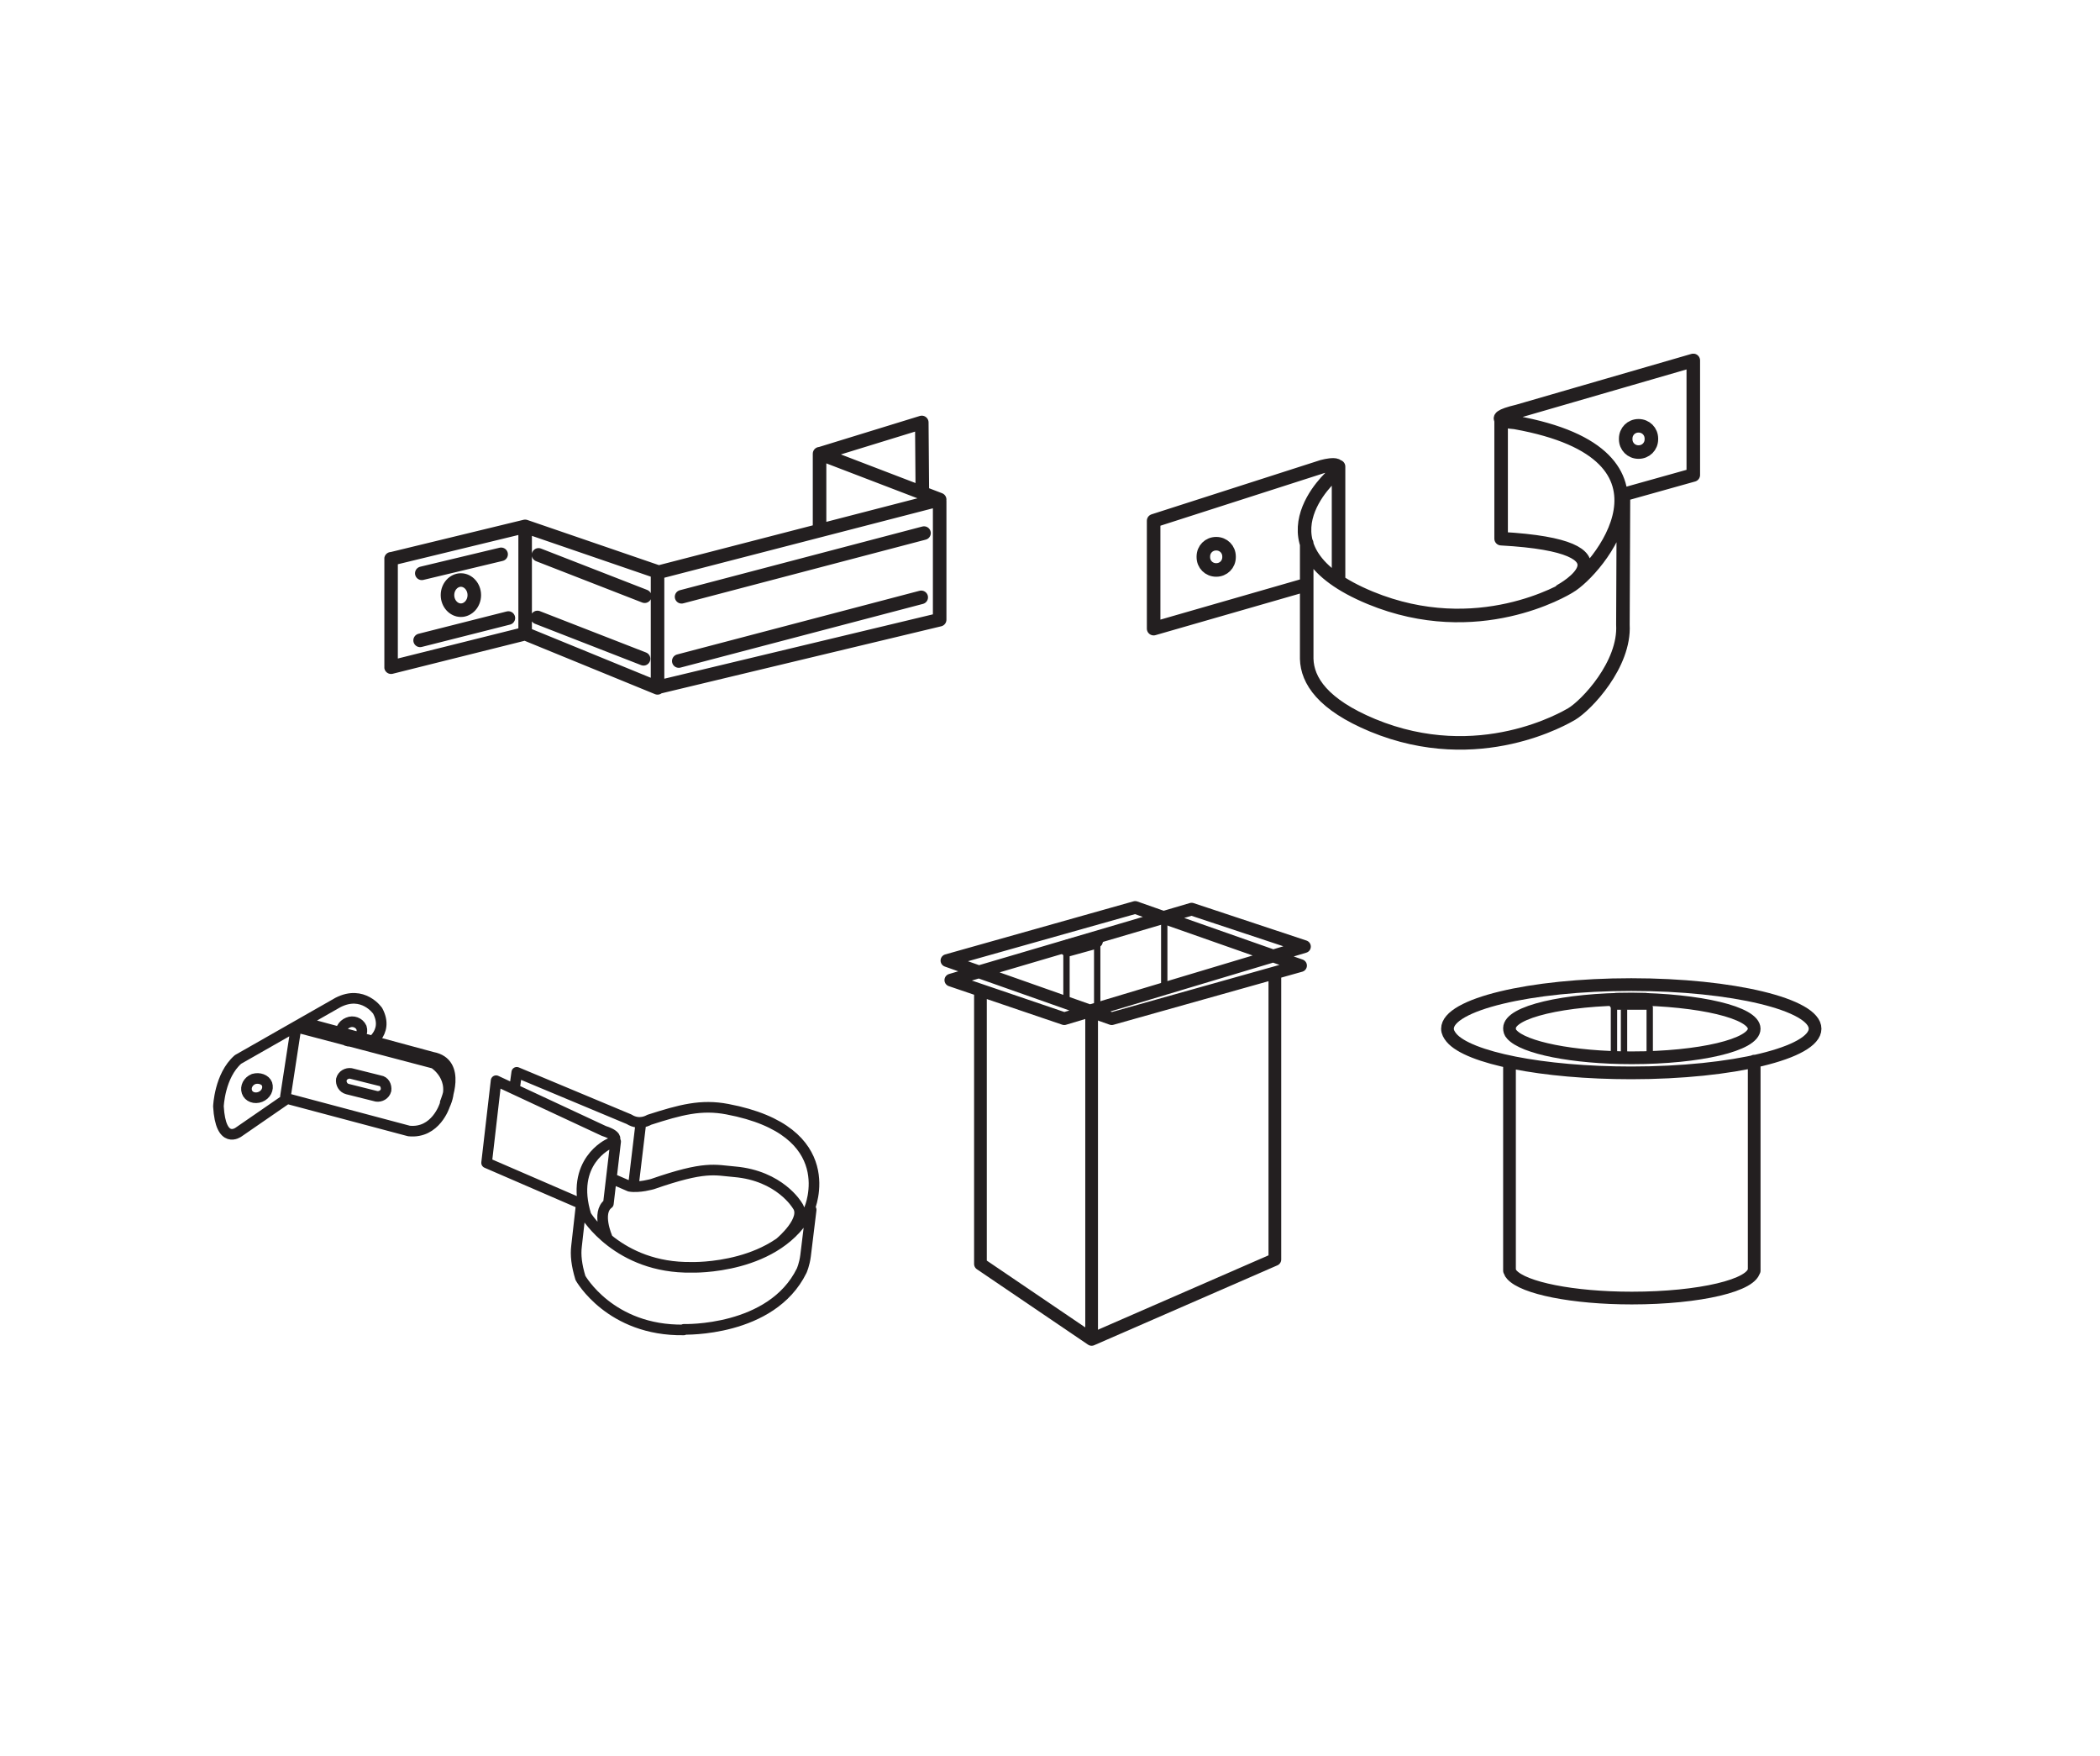 <?xml version="1.0" encoding="utf-8"?>
<!-- Generator: Adobe Illustrator 25.2.1, SVG Export Plug-In . SVG Version: 6.00 Build 0)  -->
<svg version="1.1" id="Layer_1" xmlns="http://www.w3.org/2000/svg" xmlns:xlink="http://www.w3.org/1999/xlink" x="0px" y="0px"
	 viewBox="0 0 375.9 314.3" style="enable-background:new 0 0 375.9 314.3;" xml:space="preserve">
<style type="text/css">
	.st0{clip-path:url(#SVGID_2_);}
	.st1{clip-path:url(#SVGID_4_);fill:none;stroke:#231F20;stroke-width:2.425;stroke-linecap:round;stroke-linejoin:round;}
	.st2{clip-path:url(#SVGID_6_);}
	.st3{clip-path:url(#SVGID_8_);fill:none;stroke:#231F20;stroke-width:1.901;stroke-linecap:round;stroke-linejoin:round;}
	.st4{clip-path:url(#SVGID_10_);}
	.st5{clip-path:url(#SVGID_12_);fill:none;stroke:#231F20;stroke-width:2.275;stroke-linecap:round;stroke-linejoin:round;}
	.st6{clip-path:url(#SVGID_12_);fill:none;stroke:#231F20;stroke-width:1.137;stroke-linecap:round;stroke-linejoin:round;}
	.st7{fill:#231F20;}
	.st8{fill:none;stroke:#231F20;stroke-width:2.275;stroke-linecap:round;stroke-linejoin:round;}
	.st9{fill:none;stroke:#231F20;stroke-width:1.137;stroke-linecap:round;stroke-linejoin:round;}
	.st10{fill:none;stroke:#231F20;stroke-width:1.137;}
	.st11{clip-path:url(#SVGID_14_);fill:none;stroke:#231F20;stroke-width:2.275;stroke-linecap:round;stroke-linejoin:round;}
	.st12{clip-path:url(#SVGID_16_);}
	.st13{clip-path:url(#SVGID_18_);fill:none;stroke:#231F20;stroke-width:2.275;stroke-linecap:round;stroke-linejoin:round;}
	.st14{clip-path:url(#SVGID_18_);fill:none;stroke:#231F20;stroke-width:1.137;stroke-linecap:round;stroke-linejoin:round;}
	.st15{clip-path:url(#SVGID_20_);fill:none;stroke:#231F20;stroke-width:2.275;stroke-linecap:round;stroke-linejoin:round;}
</style>
<g>
	<defs>
		<rect id="SVGID_1_" x="8.6" y="28.3" width="312" height="115"/>
	</defs>
	<clipPath id="SVGID_2_">
		<use xlink:href="#SVGID_1_"  style="overflow:visible;"/>
	</clipPath>
	<g class="st0">
		<g>
			<defs>
				<rect id="SVGID_3_" x="68.8" y="63.3" width="406.5" height="70.9"/>
			</defs>
			<clipPath id="SVGID_4_">
				<use xlink:href="#SVGID_3_"  style="overflow:visible;"/>
			</clipPath>
			<path class="st1" d="M70.1,100L94,94.2l23.9,8.2l50.3-13l-21.4-8.2l18.2-5.6l0.1,12.6 M168.2,89.7v21.2l-50.5,12.1 M117.7,123.1
				L94,113.4l-24,6V100 M94,94.5v18.9 M117.7,102.8v19.8 M146.7,81.2v13.7 M75.5,102.6l14.2-3.4 M75.2,114.6l15.8-4 M96.4,99.3
				l19,7.4 M122,106.8l43.4-11.4 M96.2,110.5l19,7.4 M121.5,118.3l43.4-11.4 M84.9,106.5c0,1.5-1.1,2.7-2.4,2.7s-2.4-1.2-2.4-2.7
				c0-1.5,1.1-2.7,2.4-2.7S84.9,105,84.9,106.5L84.9,106.5z M233.9,117.9c0.1,3.9,2.9,8.2,11.8,11.9c19.1,7.9,34.7-1.5,35.6-2
				c2.7-1.6,9.6-8.9,9.2-16l0.1-23.3l12.5-3.5V64.5l-31.4,9.1c-6.7,1.6-0.5,2-0.5,2c32.4,5.8,14.6,26.6,9.7,29.4
				c-0.8,0.5-16.4,9.9-35.6,2c-21.8-9-6.7-22-6.7-22c2.8-2.8-1.9-1.5-1.9-1.5l-30.2,9.7v19.3l27.1-7.8 M233.9,117.9V97.2
				 M239.6,83.5V104 M268.7,75.1v21.3c25.3,1.4,10.7,9.3,10.7,9.3 M220,99.7c0,1.3-1,2.3-2.3,2.3l0,0c-1.3,0-2.3-1-2.3-2.3v-0.1
				c0-1.3,1-2.3,2.3-2.3l0,0c1.3,0,2.3,1,2.3,2.3V99.7L220,99.7z M295.6,78.6c0,1.3-1,2.3-2.3,2.3l0,0c-1.3,0-2.3-1-2.3-2.3v-0.1
				c0-1.3,1-2.3,2.3-2.3l0,0c1.3,0,2.3,1,2.3,2.3V78.6L295.6,78.6z M369,77.5c0,0,4.8-3.4,1.3-8.1c0,0-3.9-4.3-9.1-0.5l-20.4,16.2
				c-3.5,4.3-2.8,11.2-2.8,11.2c1.8,8.6,5.3,5,5.3,5l9.7-9.1l28.3,3.1c6.1-0.3,7.1-6.9,7.1-6.9c1.9-6.5-3.8-8.9-3.8-8.9l-31.8-3.5
				v15.8 M374.8,86.9c-0.1,1-1,1.7-2,1.6l-6.8-0.6c-1-0.1-1.7-1-1.6-2l0,0c0.1-1,1-1.7,2-1.6l6.8,0.6
				C374.2,85,374.9,85.9,374.8,86.9L374.8,86.9L374.8,86.9z M348.1,89.6c0.6,1,0.1,2.4-1,3.1c-1.2,0.7-2.6,0.4-3.2-0.6
				c-0.6-1-0.1-2.4,1.1-3.1C346.1,88.3,347.6,88.6,348.1,89.6L348.1,89.6z M367.2,73.8c0.6,1,0.1,2.4-1.1,3.1
				c-1.2,0.7-2.6,0.4-3.2-0.6c-0.6-1-0.1-2.4,1-3.1C365.2,72.5,366.7,72.8,367.2,73.8L367.2,73.8z M355.3,74.7l28.8,3.3
				c6.9,0.2,4.5,9.7,4.5,9.7 M403.5,81.3l-0.1-2.8l26.7,6.7c2.6,1.1,4.5-0.5,4.5-0.5c6.6-3.3,11.1-5.2,17.1-5
				c26.5,0.9,21.7,19.4,21.7,19.4c-4.7,14.8-24.3,17.1-24.3,17.1c-16.4,2.8-25.3-8-25.3-8c-5.6-11.4,2.6-16.8,2.6-16.8
				c3.4-2.1-1.5-2.7-1.5-2.7L399.2,81l0.7,18.7l22.7,5.9 M449.4,130.2c0,0,19.7-2.4,24.3-17.1c0,0,0.4-1.4,0.3-3.5l-0.4-10.4
				 M422.4,106.2l0.3,9c0.1,2,0.6,4.3,1.9,6.9c0,0,8.4,10.8,24.8,8 M427.8,90.6l0.5,14.1c-2.5,2.4,0.9,7.6,0.9,7.6 M428.5,99l4,1
				c2.2,0,5-1.2,5-1.2c11.2-5.9,13.4-5.3,17.9-5.5c10.2-0.6,15,5.4,15,5.4c2.8,2.7-2.5,8.7-2.5,8.7 M433.3,99.6l-0.5-13.8"/>
		</g>
	</g>
</g>
<g>
	<defs>
		
			<rect id="SVGID_5_" x="32" y="163.9" transform="matrix(0.989 0.15 -0.15 0.989 32.065 -12.853)" width="138" height="83.3"/>
	</defs>
	<clipPath id="SVGID_6_">
		<use xlink:href="#SVGID_5_"  style="overflow:visible;"/>
	</clipPath>
	<g class="st2">
		<g>
			<defs>
				
					<rect id="SVGID_7_" x="-41.1" y="30.9" transform="matrix(0.15 -0.989 0.989 0.15 -200.927 150.396)" width="56.2" height="322.4"/>
			</defs>
			<clipPath id="SVGID_8_">
				<use xlink:href="#SVGID_7_"  style="overflow:visible;"/>
			</clipPath>
			<path class="st3" d="M-171.4,169l19.4-1.7l17.7,9.3l41-4.2l-15.8-9l15-2.2l-1.4,9.9 M-93.3,172.7l-2.5,16.6l-41.1,3.5
				 M-136.9,192.7l-17.5-10.4l-19.5,1.8l2.3-15.2 M-152.1,167.5l-2.3,14.8 M-134.5,176.8l-2.4,15.5 M-109.2,163.4l-1.6,10.7
				 M-167.5,171.7l11.5-1 M-169.2,181.1l12.9-1.2 M-150.7,171.6l14,8.1 M-131.5,180.6l35.4-3.7 M-152.2,180.3l14,8.1 M-133.3,189.5
				l35.4-3.7 M-160.6,175.8c-0.2,1.2-1.1,2-2.2,1.8c-1-0.2-1.7-1.2-1.5-2.4c0.2-1.2,1.1-2,2.2-1.8
				C-161.1,173.6-160.4,174.7-160.6,175.8L-160.6,175.8z M-45.2,202.6c-0.4,3,1.3,6.8,7.8,10.7c14.1,8.5,27.4,2.9,28.1,2.7
				c2.3-0.9,8.6-5.8,9.2-11.5l2.9-18.3L13,185l2.4-16l-25.7,3.4c-5.5,0.5-0.6,1.5-0.6,1.5c24.7,8.4,8.2,22.6,4.1,24.2
				c-0.7,0.3-14.1,5.8-28.1-2.7c-16-9.6-2.6-18.1-2.6-18.1c2.5-1.9-1.3-1.4-1.3-1.4l-24.8,4l-2.3,15.2l22.2-2.9 M-45.2,202.6
				l2.5-16.2 M-36.6,176.2l-2.4,16.1 M-12.7,173.2l-2.5,16.7C4.4,194-8,198.5-8,198.5 M-53.9,186.6c-0.2,1-1.1,1.7-2.1,1.5l0,0
				c-1-0.2-1.7-1.1-1.5-2.1l0-0.1c0.1-1,1.1-1.7,2.1-1.5l0,0c1,0.1,1.7,1.1,1.5,2.1L-53.9,186.6L-53.9,186.6z M7.9,179.1
				c-0.2,1-1.1,1.7-2.1,1.5l0,0c-1-0.2-1.7-1.1-1.5-2.1l0-0.1c0.1-1,1.1-1.7,2.1-1.5l0,0c1,0.1,1.7,1.1,1.5,2.1L7.9,179.1L7.9,179.1
				z M65.6,187.1c0,0,4.2-2.1,2-6.2c0,0-2.6-3.8-7.1-1.5l-17.9,10.2c-3.3,2.9-3.5,8.4-3.5,8.4c0.4,7,3.6,4.6,3.6,4.6l8.7-6l21.8,5.8
				c4.8,0.5,6.4-4.6,6.4-4.6c2.3-4.9-1.9-7.5-1.9-7.5L53,183.8l-1.9,12.4 M69.1,195.1c-0.2,0.8-1,1.2-1.7,1.1l-5.2-1.3
				c-0.8-0.2-1.2-1-1.1-1.7l0,0c0.2-0.8,1-1.2,1.7-1.1l5.2,1.3C68.8,193.5,69.2,194.3,69.1,195.1L69.1,195.1L69.1,195.1z M47.8,194
				c0.3,0.9-0.2,1.9-1.2,2.3c-1,0.4-2.1,0-2.4-0.9c-0.3-0.9,0.2-1.9,1.2-2.3C46.4,192.8,47.5,193.2,47.8,194L47.8,194z M64.7,183.9
				c0.3,0.9-0.2,1.9-1.2,2.3c-1,0.4-2.1,0-2.4-0.9c-0.3-0.9,0.2-1.9,1.2-2.3C63.2,182.6,64.3,183,64.7,183.9L64.7,183.9z
				 M55.2,183.2l22.2,6c5.4,1,2.3,8.1,2.3,8.1 M92.2,194.1l0.3-2.2l20.1,8.4c1.9,1.2,3.6,0.1,3.6,0.1c5.6-1.8,9.3-2.8,14-1.9
				c20.7,3.9,14.7,17.8,14.7,17.8c-5.4,11-21.1,10.5-21.1,10.5c-13.2,0.2-18.9-9.3-18.9-9.3c-3-9.6,4.1-12.8,4.1-12.8
				c2.9-1.2-0.9-2.3-0.9-2.3l-19.3-9l-1.7,14.7l17.1,7.4 M122.4,237.9c0,0,15.7,0.5,21.1-10.5c0,0,0.5-1.1,0.7-2.7l1-8.2 M104,215.9
				l-0.8,7.1c-0.2,1.6,0,3.4,0.7,5.7c0,0,5.3,9.5,18.5,9.3 M110.2,204.3l-1.3,11.1c-2.2,1.6-0.2,6.1-0.2,6.1 M109.7,211l3,1.3
				c1.7,0.3,4.1-0.4,4.1-0.4c9.5-3.3,11.1-2.5,14.7-2.2c8.1,0.7,11.2,6,11.2,6c1.9,2.5-3,6.6-3,6.6 M113.4,212l1.3-10.9"/>
		</g>
	</g>
</g>
<g>
	<defs>
		<rect id="SVGID_9_" x="153.7" y="146.4" width="89" height="103"/>
	</defs>
	<clipPath id="SVGID_10_">
		<use xlink:href="#SVGID_9_"  style="overflow:visible;"/>
	</clipPath>
	<g class="st4">
		<g>
			<defs>
				<rect id="SVGID_11_" x="168.4" y="161.2" width="156.4" height="79.7"/>
			</defs>
			<clipPath id="SVGID_12_">
				<use xlink:href="#SVGID_11_"  style="overflow:visible;"/>
			</clipPath>
			<path class="st5" d="M170.2,175.4l43.1-12.7l20.2,6.7l-43,12.9L170.2,175.4L170.2,175.4z M169.5,171.9l29.5,10.4l33.8-9.5
				l-29.6-10.4L169.5,171.9L169.5,171.9z M175.5,177.2v49l19.9,13.5l32.8-14.3v-51"/>
			<path class="st6" d="M208.4,164.3v12.6 M196.4,168v12.4 M190.9,169.4v10"/>
			<line class="st5" x1="195.4" y1="180.9" x2="195.4" y2="239.4"/>
		</g>
		<path class="st7" d="M196.3,168.2c-0.1-0.2-0.3-0.3-0.5-0.2l-4.7,1.3c-0.2,0.1-0.4,0.3-0.3,0.5l0,0c0.1,0.2,0.3,0.3,0.5,0.2
			l4.7-1.3C196.2,168.6,196.4,168.4,196.3,168.2L196.3,168.2L196.3,168.2z"/>
		<path class="st8" d="M196.3,168.2c-0.1-0.2-0.3-0.3-0.5-0.2l-4.7,1.3c-0.2,0.1-0.4,0.3-0.3,0.5l0,0c0.1,0.2,0.3,0.3,0.5,0.2
			l4.7-1.3C196.2,168.6,196.4,168.4,196.3,168.2L196.3,168.2L196.3,168.2z M312.6,179.8c0,2.9-9.8,5.2-21.9,5.2
			c-10.6,0-19.4-1.8-21.5-4.2c-0.3-0.3-0.4-0.7-0.4-1.1c0-2.9,9.8-5.2,21.9-5.2C302.8,174.5,312.6,176.9,312.6,179.8L312.6,179.8z"
			/>
		<path class="st7" d="M294.6,174.8c0,0.8-0.6,1.5-1.3,1.5h-4.1h-1.4c-0.7,0-1.3-0.7-1.3-1.5l0,0c0-0.8,0.6-1.5,1.3-1.5h5.5
			C294.1,173.4,294.6,174,294.6,174.8L294.6,174.8L294.6,174.8z"/>
		<line class="st9" x1="287.6" y1="175.9" x2="287.6" y2="184.9"/>
		<line class="st10" x1="289.3" y1="176.3" x2="289.3" y2="185"/>
		<line class="st9" x1="293.9" y1="176" x2="293.9" y2="184.7"/>
		<g>
			<defs>
				<rect id="SVGID_13_" x="168.4" y="161.2" width="156.4" height="79.7"/>
			</defs>
			<clipPath id="SVGID_14_">
				<use xlink:href="#SVGID_13_"  style="overflow:visible;"/>
			</clipPath>
			<path class="st11" d="M312.6,185.6V223l0-0.3c0,2.9-9.8,5.2-21.9,5.2c-10.6,0-19.4-1.8-21.5-4.2c-0.3-0.3-0.4-0.7-0.4-1.1l0,0.4
				v-37.3 M323.6,179.8c0,4.3-14.7,7.9-32.9,7.9c-15.9,0-29.2-2.7-32.2-6.3c-0.4-0.5-0.7-1-0.7-1.6c0-4.3,14.7-7.9,32.9-7.9
				C308.9,171.9,323.6,175.4,323.6,179.8L323.6,179.8z"/>
		</g>
	</g>
</g>
<g>
	<defs>
		<rect id="SVGID_15_" x="249.1" y="162.7" width="98" height="88"/>
	</defs>
	<clipPath id="SVGID_16_">
		<use xlink:href="#SVGID_15_"  style="overflow:visible;"/>
	</clipPath>
	<g class="st12">
		<g>
			<defs>
				<rect id="SVGID_17_" x="169.7" y="165.5" width="156.4" height="79.7"/>
			</defs>
			<clipPath id="SVGID_18_">
				<use xlink:href="#SVGID_17_"  style="overflow:visible;"/>
			</clipPath>
			<path class="st13" d="M171.5,179.7l43.1-12.7l20.2,6.7l-43,12.9L171.5,179.7L171.5,179.7z M170.8,176.2l29.5,10.4l33.8-9.5
				l-29.6-10.4L170.8,176.2L170.8,176.2z M176.8,181.5v49l19.9,13.5l32.8-14.3v-51"/>
			<path class="st14" d="M209.7,168.6v12.6 M197.7,172.3v12.4 M192.3,173.7v10"/>
			<line class="st13" x1="196.7" y1="185.2" x2="196.7" y2="243.7"/>
		</g>
		<path class="st7" d="M197.7,172.5c-0.1-0.2-0.3-0.3-0.5-0.2l-4.7,1.3c-0.2,0.1-0.4,0.3-0.3,0.5l0,0c0.1,0.2,0.3,0.3,0.5,0.2
			l4.7-1.3C197.6,172.9,197.7,172.7,197.7,172.5L197.7,172.5L197.7,172.5z"/>
		<path class="st8" d="M197.7,172.5c-0.1-0.2-0.3-0.3-0.5-0.2l-4.7,1.3c-0.2,0.1-0.4,0.3-0.3,0.5l0,0c0.1,0.2,0.3,0.3,0.5,0.2
			l4.7-1.3C197.6,172.9,197.7,172.7,197.7,172.5L197.7,172.5L197.7,172.5z M314,184.1c0,2.9-9.8,5.2-21.9,5.2
			c-10.6,0-19.4-1.8-21.5-4.2c-0.3-0.3-0.4-0.7-0.4-1.1c0-2.9,9.8-5.2,21.9-5.2C304.2,178.9,314,181.2,314,184.1L314,184.1z"/>
		<path class="st7" d="M296,179.2c0,0.8-0.6,1.5-1.3,1.5h-4.1h-1.4c-0.7,0-1.3-0.7-1.3-1.5l0,0c0-0.8,0.6-1.5,1.3-1.5h5.5
			C295.4,177.7,296,178.4,296,179.2L296,179.2L296,179.2z"/>
		<line class="st9" x1="288.9" y1="180.2" x2="288.9" y2="189.2"/>
		<line class="st10" x1="290.7" y1="180.6" x2="290.7" y2="189.3"/>
		<line class="st9" x1="295.3" y1="180.3" x2="295.3" y2="189"/>
		<g>
			<defs>
				<rect id="SVGID_19_" x="169.7" y="165.5" width="156.4" height="79.7"/>
			</defs>
			<clipPath id="SVGID_20_">
				<use xlink:href="#SVGID_19_"  style="overflow:visible;"/>
			</clipPath>
			<path class="st15" d="M314,189.9v37.5l0-0.3c0,2.9-9.8,5.2-21.9,5.2c-10.6,0-19.4-1.8-21.5-4.2c-0.3-0.3-0.4-0.7-0.4-1.1l0,0.4
				v-37.3 M324.9,184.1c0,4.3-14.7,7.9-32.9,7.9c-15.9,0-29.2-2.7-32.2-6.3c-0.4-0.5-0.7-1-0.7-1.6c0-4.3,14.7-7.9,32.9-7.9
				C310.2,176.2,324.9,179.8,324.9,184.1L324.9,184.1z"/>
		</g>
	</g>
</g>
</svg>
